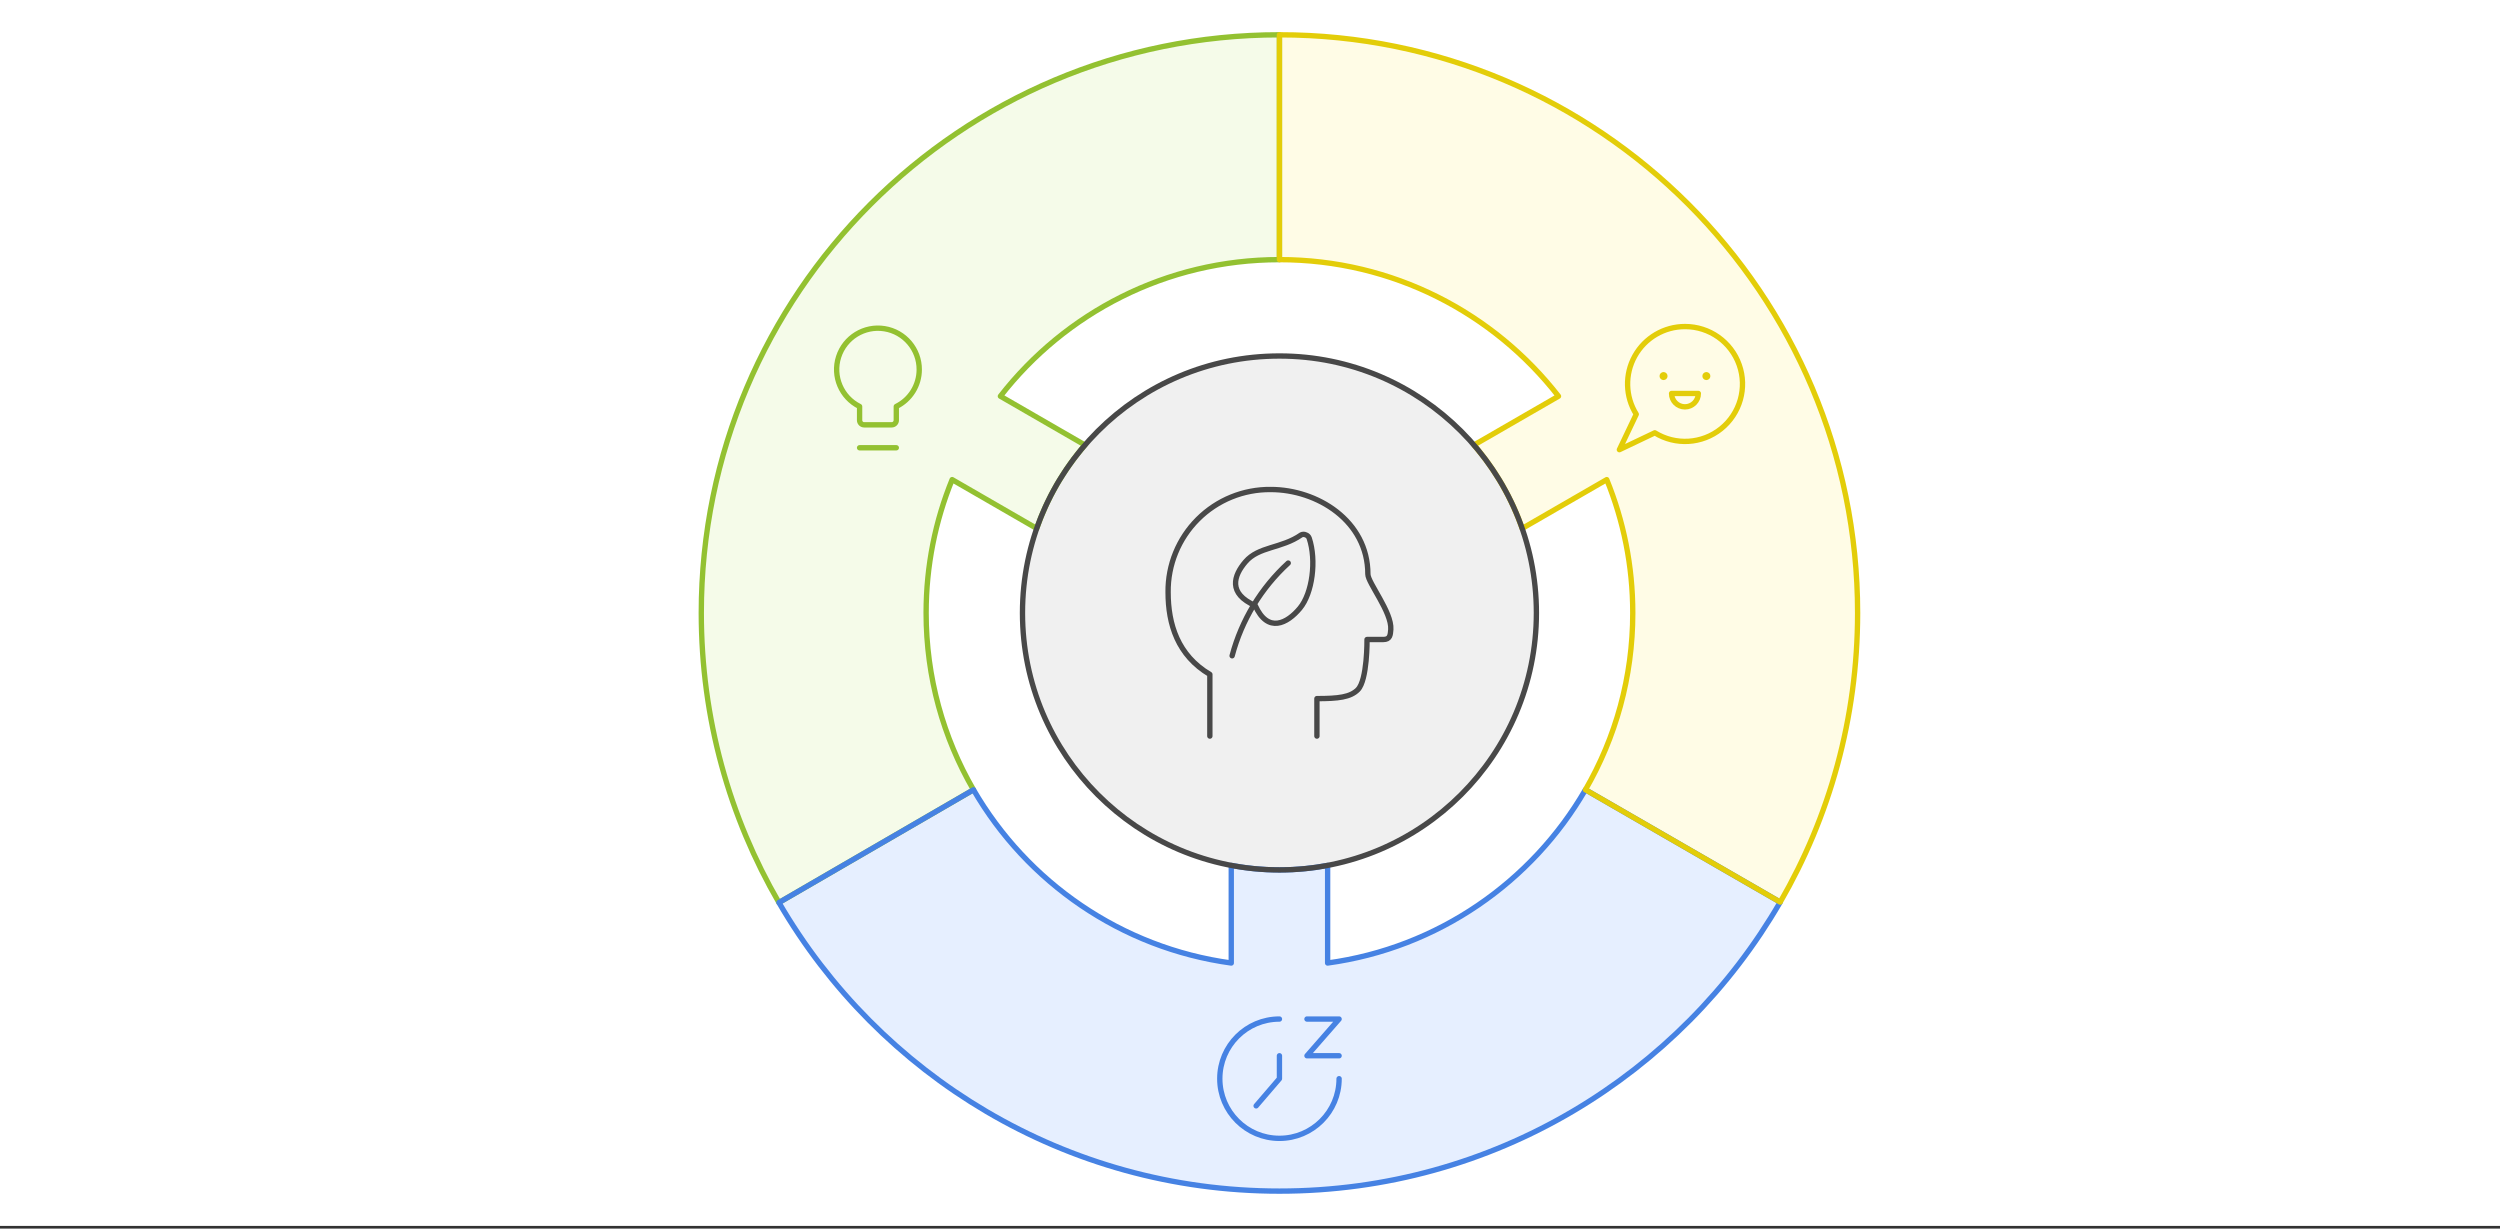 <?xml version="1.0" encoding="utf-8" standalone="yes"?>
<!DOCTYPE svg PUBLIC "-//W3C//DTD SVG 1.1//EN" "http://www.w3.org/Graphics/SVG/1.1/DTD/svg11.dtd">
<svg width="934" height="459" viewBox="0 0 934 459" style="fill:none;stroke:none;fill-rule:evenodd;clip-rule:evenodd;stroke-linecap:round;stroke-linejoin:round;stroke-miterlimit:1.5;" version="1.1" xmlns="http://www.w3.org/2000/svg" xmlns:xlink="http://www.w3.org/1999/xlink"><rect x="0" y="0" width="934" height="459" fill="#333333" stroke="none"/><rect id="" x="0" y="0" width="934" height="458.001" style="fill: #ffffff;"></rect><g id="items" style="isolation: isolate"><g id="blend" style="mix-blend-mode:normal"><g id="g-root-3.cu_sy_1ly1bo7qoimtj-fill" data-item-order="999813381" data-item-id="3.cu_sy_1ly1bo7qoimtj" data-item-class="Part Indexed Fill Stroke" data-item-index="3" data-renderer-id="0" transform="translate(252, 3)"><g id="3.cu_sy_1ly1bo7qoimtj-fill" stroke="none" fill="#f5fbe9"><g><path d="M 10 226C 10 265.425 20.562 302.383 39.012 334.198L 111.696 292.064C 100.442 272.634 94 250.069 94 226C 94 208.376 97.454 191.559 103.722 176.188L 135.313 194.427C 139.334 182.876 145.501 172.328 153.335 163.263L 121.747 145.025C 145.898 113.976 183.616 94 226 94L 225.999 10C 106.706 10 10 106.707 10 226Z"></path></g></g></g><g id="g-root-2.cu_sy_1hi7tjrqoinls-fill" data-item-order="999813385" data-item-id="2.cu_sy_1hi7tjrqoinls" data-item-class="Part Indexed Fill Stroke" data-item-index="2" data-renderer-id="0" transform="translate(281.011, 285.039)"><g id="2.cu_sy_1hi7tjrqoinls-fill" stroke="none" fill="#e6efff"><g><path d="M 196.989 159.962C 276.929 159.962 346.726 116.536 384.077 51.987L 311.307 10C 291.332 44.504 256.184 69.128 214.989 74.745L 214.989 38.277C 209.158 39.383 203.141 39.962 196.989 39.962C 190.837 39.962 184.819 39.383 178.989 38.277L 178.989 74.745C 137.803 69.129 102.662 44.516 82.685 10.024L 10 52.158C 47.375 116.612 117.12 159.962 196.989 159.962Z"></path></g></g></g><g id="g-root-1.cu_sy_18mktavqoioeh-fill" data-item-order="999813389" data-item-id="1.cu_sy_18mktavqoioeh" data-item-class="Part Indexed Indexed_1 Fill Stroke" data-item-index="1" data-renderer-id="0" transform="translate(468, 3.001)"><g id="1.cu_sy_18mktavqoioeh-fill" stroke="none" fill="#fffce6"><g><path d="M 226.001 226C 226.001 265.354 215.476 302.25 197.088 334.026L 124.319 292.039C 135.564 272.615 142.001 250.059 142.001 226C 142.001 208.376 138.547 191.558 132.278 176.187L 100.687 194.426C 96.666 182.874 90.5 172.327 82.665 163.262L 114.253 145.025C 90.101 113.975 52.383 94 10 94L 10.001 10C 129.294 10 226.001 106.707 226.001 226Z"></path></g></g></g><g id="g-root-0.cu_sy_147ds9jqoim0y-fill" data-item-order="999813393" data-item-id="0.cu_sy_147ds9jqoim0y" data-item-class="Part Indexed_0 Fill Stroke" data-item-index="0" data-renderer-id="0" transform="translate(372, 123)"><g id="0.cu_sy_147ds9jqoim0y-fill" stroke="none" fill="#f0f0f0"><g><path d="M 202 106C 202 159.019 159.019 202 106 202C 52.981 202 10 159.019 10 106C 10 52.981 52.981 10 106 10C 159.019 10 202 52.981 202 106Z"></path></g></g></g><g id="g-root-bulb_i0wtw7qo60p5-fill" data-item-order="1000000000" data-item-id="bulb_i0wtw7qo60p5" data-item-class="Icon Stroke Indexed InsideFill InsideColorFill" data-item-index="3" data-renderer-id="0" transform="translate(294, 111)"></g><g id="g-root-happ_1hf3j9zqoo9vw-fill" data-item-order="1000000000" data-item-id="happ_1hf3j9zqoo9vw" data-item-class="Icon Stroke Indexed Indexed_1 InsideFill InsideColorFill" data-item-index="1" data-renderer-id="0" transform="translate(594, 111)"></g><g id="g-root-mind_1hfpx7bqooavg-fill" data-item-order="1000000000" data-item-id="mind_1hfpx7bqooavg" data-item-class="Icon Stroke InsideFill" data-item-index="none" data-renderer-id="0" transform="translate(420, 171)"></g><g id="g-root-happ_4g2xqgqy9szw-fill" data-item-order="1000000000" data-item-id="happ_4g2xqgqy9szw" data-item-class="Icon Stroke" data-item-index="none" data-renderer-id="0" transform="translate(3, 184)"></g><g id="g-root-happ_18gxxe0qye0ht-fill" data-item-order="1000000000" data-item-id="happ_18gxxe0qye0ht" data-item-class="Icon Stroke" data-item-index="none" data-renderer-id="0" transform="translate(863, 184)"></g><g id="g-root-slee_1q8v49jqobl6y-fill" data-item-order="1000000000" data-item-id="slee_1q8v49jqobl6y" data-item-class="Icon Stroke Indexed InsideFill InsideColorFill" data-item-index="2" data-renderer-id="0" transform="translate(444, 369)"></g><g id="g-root-3.cu_sy_1ly1bo7qoimtj-stroke" data-item-order="999813381" data-item-id="3.cu_sy_1ly1bo7qoimtj" data-item-class="Part Indexed Fill Stroke" data-item-index="3" data-renderer-id="0" transform="translate(252, 3)"><g id="3.cu_sy_1ly1bo7qoimtj-stroke" fill="none" stroke-linecap="round" stroke-linejoin="round" stroke-miterlimit="4" stroke="#93c131" stroke-width="2"><g><path d="M 10 226C 10 265.425 20.562 302.382 39.012 334.198L 111.696 292.064C 100.442 272.634 94 250.069 94 226C 94 208.376 97.454 191.559 103.722 176.188L 135.313 194.427C 139.334 182.875 145.501 172.328 153.335 163.263L 121.747 145.025C 145.898 113.975 183.616 94 226 94L 225.999 10C 106.706 10 10 106.707 10 226Z"></path></g></g></g><g id="g-root-2.cu_sy_1hi7tjrqoinls-stroke" data-item-order="999813385" data-item-id="2.cu_sy_1hi7tjrqoinls" data-item-class="Part Indexed Fill Stroke" data-item-index="2" data-renderer-id="0" transform="translate(281.011, 285.039)"><g id="2.cu_sy_1hi7tjrqoinls-stroke" fill="none" stroke-linecap="round" stroke-linejoin="round" stroke-miterlimit="4" stroke="#4682e3" stroke-width="2"><g><path d="M 196.989 159.962C 276.929 159.962 346.726 116.536 384.077 51.987L 311.308 10C 291.332 44.504 256.184 69.128 214.989 74.745L 214.989 38.277C 209.158 39.383 203.141 39.962 196.989 39.962C 190.837 39.962 184.819 39.383 178.989 38.277L 178.989 74.745C 137.803 69.129 102.662 44.516 82.685 10.024L 10 52.158C 47.375 116.612 117.12 159.962 196.989 159.962Z"></path></g></g></g><g id="g-root-1.cu_sy_18mktavqoioeh-stroke" data-item-order="999813389" data-item-id="1.cu_sy_18mktavqoioeh" data-item-class="Part Indexed Indexed_1 Fill Stroke" data-item-index="1" data-renderer-id="0" transform="translate(468, 3.001)"><g id="1.cu_sy_18mktavqoioeh-stroke" fill="none" stroke-linecap="round" stroke-linejoin="round" stroke-miterlimit="4" stroke="#e3cd09" stroke-width="2"><g><path d="M 226.001 226C 226.001 265.354 215.476 302.25 197.089 334.026L 124.319 292.039C 135.564 272.615 142.001 250.059 142.001 226C 142.001 208.375 138.547 191.558 132.278 176.187L 100.687 194.426C 96.666 182.874 90.5 172.327 82.665 163.262L 114.253 145.025C 90.101 113.975 52.383 94 10 94L 10.001 10C 129.294 10 226.001 106.707 226.001 226Z"></path></g></g></g><g id="g-root-0.cu_sy_147ds9jqoim0y-stroke" data-item-order="999813393" data-item-id="0.cu_sy_147ds9jqoim0y" data-item-class="Part Indexed_0 Fill Stroke" data-item-index="0" data-renderer-id="0" transform="translate(372, 123)"><g id="0.cu_sy_147ds9jqoim0y-stroke" fill="none" stroke-linecap="round" stroke-linejoin="round" stroke-miterlimit="4" stroke="#484848" stroke-width="2"><g><path d="M 202 106C 202 159.019 159.019 202 106 202C 52.981 202 10 159.019 10 106C 10 52.981 52.981 10 106 10C 159.019 10 202 52.981 202 106Z"></path></g></g></g><g id="g-root-bulb_i0wtw7qo60p5-stroke" data-item-order="1000000000" data-item-id="bulb_i0wtw7qo60p5" data-item-class="Icon Stroke Indexed InsideFill InsideColorFill" data-item-index="3" data-renderer-id="0" transform="translate(294, 111)"><g id="bulb_i0wtw7qo60p5-stroke" fill="none" stroke-linecap="round" stroke-linejoin="round" stroke-miterlimit="4" stroke="#93c131" stroke-width="2"><g><path d="M 49.429 27.143C 49.481 19.52 43.958 13.001 36.43 11.8C 28.902 10.6 21.625 15.078 19.304 22.339C 16.983 29.601 20.314 37.469 27.143 40.857L 27.143 46C 27.143 46.947 27.91 47.714 28.857 47.714L 39.143 47.714C 40.09 47.714 40.857 46.947 40.857 46L 40.857 40.857C 46.084 38.282 49.404 32.97 49.429 27.143ZM 27.143 56.286L 40.857 56.286"></path></g></g></g><g id="g-root-happ_1hf3j9zqoo9vw-stroke" data-item-order="1000000000" data-item-id="happ_1hf3j9zqoo9vw" data-item-class="Icon Stroke Indexed Indexed_1 InsideFill InsideColorFill" data-item-index="1" data-renderer-id="0" transform="translate(594, 111)"><g id="happ_1hf3j9zqoo9vw-stroke" fill="none" stroke-linecap="round" stroke-linejoin="round" stroke-miterlimit="4" stroke="#e3cd09" stroke-width="2"><g><path d="M 35.534 11C 27.743 10.988 20.559 15.204 16.77 22.012C 12.982 28.82 13.186 37.148 17.304 43.762L 11 57L 24.238 50.696C 31.976 55.493 41.899 54.884 48.993 49.178C 56.087 43.472 58.808 33.91 55.781 25.324C 52.754 16.737 44.638 10.996 35.534 11ZM 27.5 29C 27.776 29 28 29.224 28 29.5C 28 29.776 27.776 30 27.5 30C 27.224 30 27 29.776 27 29.5C 27 29.224 27.224 29 27.5 29M 43.5 29C 43.776 29 44 29.224 44 29.5C 44 29.776 43.776 30 43.5 30C 43.224 30 43 29.776 43 29.5C 43 29.224 43.224 29 43.5 29M 40.5 36C 40.5 38.761 38.261 41 35.5 41C 32.739 41 30.5 38.761 30.5 36Z"></path></g></g></g><g id="g-root-mind_1hfpx7bqooavg-stroke" data-item-order="1000000000" data-item-id="mind_1hfpx7bqooavg" data-item-class="Icon Stroke InsideFill" data-item-index="none" data-renderer-id="0" transform="translate(420, 171)"><g id="mind_1hfpx7bqooavg-stroke" fill="none" stroke-linecap="round" stroke-linejoin="round" stroke-miterlimit="4" stroke="#484848" stroke-width="2"><g><path d="M 72 104L 72 90C 80 90 84.48 89.48 87.28 86.68C 90.88 83.08 90.72 67.92 90.72 67.92C 90.72 67.92 94.24 67.92 96.8 67.92C 99.36 67.92 99.44 66.2 99.6 64.16C 100.04 57.72 91.04 46.72 91.04 43.52C 91.04 23.52 72.04 11.88 54.76 11.88C 44.554 11.772 34.734 15.779 27.516 22.996C 20.299 30.214 16.292 40.034 16.4 50.24C 16.4 62.24 20 73.84 32 80.96L 32 104M 45.28 38.92C 40.92 44.04 38.64 50.72 48.96 55.24C 53.68 65.8 60.96 61.88 65.64 56.24C 70.32 50.6 71.88 38.36 69.12 30.08C 68.92 29.498 68.462 29.04 67.88 28.84C 67.326 28.562 66.674 28.562 66.12 28.84C 58.72 34 50.24 33.08 45.28 38.92ZM 40.32 74C 43.85 60.686 51.124 48.664 61.28 39.36"></path></g></g></g><g id="g-root-happ_4g2xqgqy9szw-stroke" data-item-order="1000000000" data-item-id="happ_4g2xqgqy9szw" data-item-class="Icon Stroke" data-item-index="none" data-renderer-id="0" transform="translate(3, 184)"><g id="happ_4g2xqgqy9szw-stroke" fill="none" stroke-linecap="round" stroke-linejoin="round" stroke-miterlimit="4" stroke="#ffffff" stroke-width="2"><g><path d="M 35.534 11C 27.743 10.988 20.559 15.204 16.77 22.012C 12.982 28.82 13.186 37.148 17.304 43.762L 11 57L 24.238 50.696C 31.976 55.493 41.899 54.884 48.993 49.178C 56.087 43.472 58.808 33.91 55.781 25.324C 52.754 16.737 44.638 10.996 35.534 11ZM 27.5 29C 27.776 29 28 29.224 28 29.5C 28 29.776 27.776 30 27.5 30C 27.224 30 27 29.776 27 29.5C 27 29.224 27.224 29 27.5 29M 43.5 29C 43.776 29 44 29.224 44 29.5C 44 29.776 43.776 30 43.5 30C 43.224 30 43 29.776 43 29.5C 43 29.224 43.224 29 43.5 29M 40.5 36C 40.5 38.761 38.261 41 35.5 41C 32.739 41 30.5 38.761 30.5 36Z"></path></g></g></g><g id="g-root-happ_18gxxe0qye0ht-stroke" data-item-order="1000000000" data-item-id="happ_18gxxe0qye0ht" data-item-class="Icon Stroke" data-item-index="none" data-renderer-id="0" transform="translate(863, 184)"><g id="happ_18gxxe0qye0ht-stroke" fill="none" stroke-linecap="round" stroke-linejoin="round" stroke-miterlimit="4" stroke="#ffffff" stroke-width="2"><g><path d="M 35.534 11C 27.743 10.988 20.559 15.204 16.77 22.012C 12.982 28.82 13.186 37.148 17.304 43.762L 11 57L 24.238 50.696C 31.976 55.493 41.899 54.884 48.993 49.178C 56.087 43.472 58.808 33.91 55.781 25.324C 52.754 16.737 44.638 10.996 35.534 11ZM 27.5 29C 27.776 29 28 29.224 28 29.5C 28 29.776 27.776 30 27.5 30C 27.224 30 27 29.776 27 29.5C 27 29.224 27.224 29 27.5 29M 43.5 29C 43.776 29 44 29.224 44 29.5C 44 29.776 43.776 30 43.5 30C 43.224 30 43 29.776 43 29.5C 43 29.224 43.224 29 43.5 29M 40.5 36C 40.5 38.761 38.261 41 35.5 41C 32.739 41 30.5 38.761 30.5 36Z"></path></g></g></g><g id="g-root-slee_1q8v49jqobl6y-stroke" data-item-order="1000000000" data-item-id="slee_1q8v49jqobl6y" data-item-class="Icon Stroke Indexed InsideFill InsideColorFill" data-item-index="2" data-renderer-id="0" transform="translate(444, 369)"><g id="slee_1q8v49jqobl6y-stroke" fill="none" stroke-linecap="round" stroke-linejoin="round" stroke-miterlimit="4" stroke="#4682e3" stroke-width="2"><g><path d="M 56.286 34C 56.286 46.308 46.308 56.286 34 56.286C 21.692 56.286 11.714 46.308 11.714 34C 11.714 21.692 21.692 11.714 34 11.714M 34 25.429L 34 34L 25.291 44.149M 44.286 11.714L 56.286 11.714L 44.286 25.429L 56.286 25.429"></path></g></g></g></g></g></svg>
